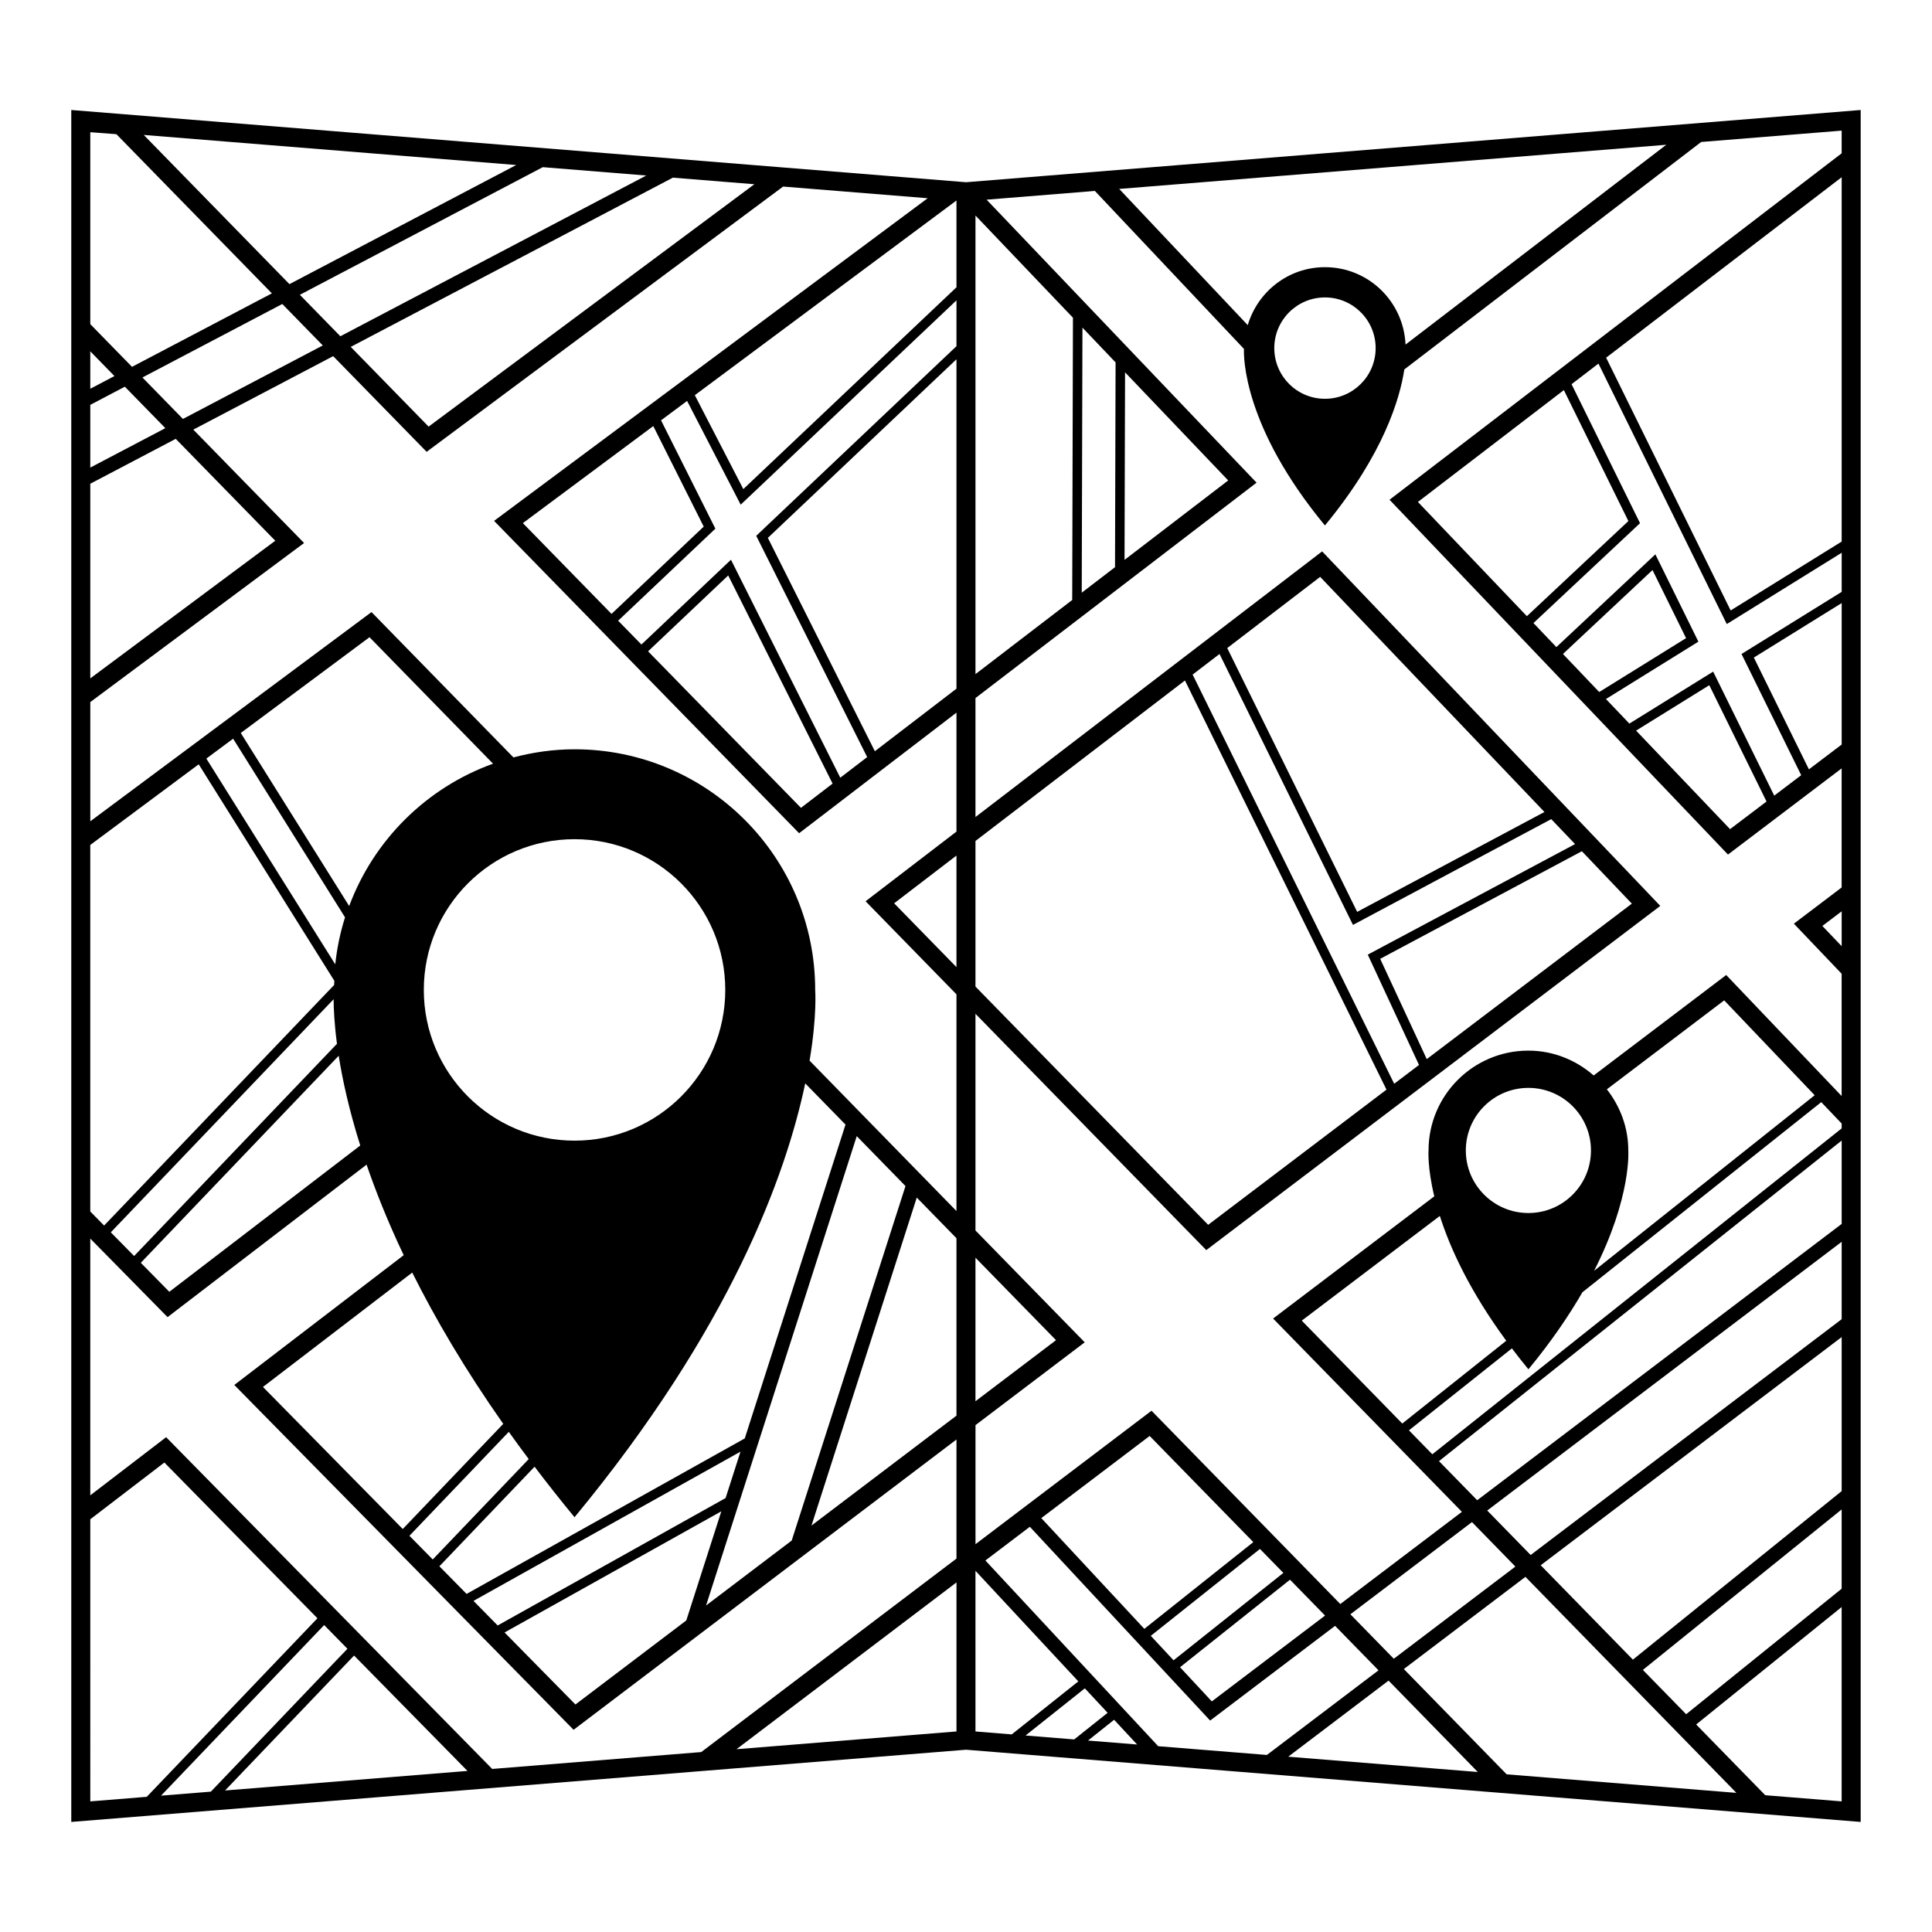 <?xml version="1.0" encoding="UTF-8"?>
<!-- The Best Svg Icon site in the world: iconSvg.co, Visit us! https://iconsvg.co -->
<svg fill="#000000" width="800px" height="800px" version="1.1" viewBox="144 144 512 512" xmlns="http://www.w3.org/2000/svg">
 <path d="m637.1 173.15-237.1 19.141-237.11-19.141v453.68l237.11-19.137 237.1 19.141zm-5.039 391.87-41.211 33.266-11.473-11.742 52.68-42.527v21.004zm-194.53 32.891-8.863 7.055-12.883-1.039 15.707-12.5zm1.719 1.844 6.098 6.555-13.008-1.047zm-34.109-42.211 11.777-8.934 47.781 51.359 33.109-25.102 11.512 11.785-29.582 22.43-28.805-2.32zm-169.07 23.395-36.195 37.867-13.199 1.062 43.223-45.211zm1.762 1.797 30.051 30.578-64.242 5.184zm-49.805-57.867-20.102 15.406v-68.039l20.48 20.816 52.738-40.41c2.504 7.281 5.707 15.289 9.84 23.992l-44.891 34.395 89.914 91.383 101.47-76.93v31.555l-67.637 51.277-55.402 4.473zm99.812-336.57 27.434 2.215-81.078 42.598-10.73-10.988zm-67.133 31-38.613-39.539 98.707 7.969zm248.78 52.023-27.473 21.051 0.137-49.707zm-29.996 22.984-8.82 6.762 0.188-70.242 8.781 9.211zm-11.344 8.695-25.637 19.645v-121.53l25.832 27.078zm-61.465 47.098-28.969-57.762-23.73 22.469-6.168-6.312 25.766-24.395-14.398-28.711 6.906-5.141 14.203 27.496 57.184-54.148v12.148l-53.07 50.254 29.406 58.637zm-2.035 1.559-8.387 6.43-40.512-41.484 21.234-20.105zm-47.52-94.746 13.367 26.641-24.434 23.137-23.496-24.059zm58.719 86.168-28.355-56.539 49.984-47.328v87.289zm21.629-145.93v22.98l-56.488 53.484-12.852-24.887 69.32-51.582zm-122.54 84.883 80.84 82.777 41.699-31.957v31.527l-24.086 18.461 24.086 24.668v57.426l-38.926-39.855c2.019-12.066 1.484-18.738 1.484-18.738 0-35.227-28.555-63.777-63.777-63.777-5.606 0-11.012 0.797-16.191 2.156l-37.613-38.516-74.52 55.441v-31.594l56.652-42.152-29.352-30.047 37.066-19.473 24.766 25.355 94.469-70.297 38.309 3.094zm192.25 35.277 35.367 71.797 52.543-28.031 6.312 6.613-54.934 29.301 13.578 29.234-6.574 4.984-53.418-108.44zm2.047-1.566 24.625-18.871 59.438 62.312-49.629 26.469zm52.875 108.93-12.344-26.574 53.449-28.516 13.246 13.887zm-64.086-100.34 53.414 108.43-47.258 35.824-61.668-63.137v-38.586zm-60.547 75.965-16.516-16.914 16.516-12.656zm0 118.86-38.422 29.129 27.902-86.918 10.52 10.773zm5.035-41.855 21.348 21.855-21.348 16.18zm-234.58-205.11 22.645-11.898 26.375 27.004-49.02 36.477zm128.33 174.09c-22.062 0-39.945-17.887-39.945-39.945 0-22.062 17.887-39.945 39.945-39.945 22.062 0 39.945 17.887 39.945 39.945s-17.887 39.945-39.945 39.945zm-59.723-62.172-28.73-45.863 34.117-25.383 32.738 33.52c-17.617 6.348-31.598 20.199-38.125 37.727zm-30.758-44.352 29.66 47.348c-1.266 3.996-2.141 8.16-2.594 12.453l-34.16-54.527zm-9.117 6.789 35.941 57.375c-0.016 0.367-0.051 0.734-0.055 1.109l-60.953 63.75-3.672-3.727v-97.133zm35.754 62.258c0.004 2.348 0.168 6.352 0.887 11.812l-53.758 56.238-6.18-6.277zm1.344 14.98c1.004 6.375 2.746 14.363 5.715 23.785l-50.598 38.766-7.562-7.684zm43.609 97.551-26.633 27.867-37.047-37.648 39.559-30.312c6.098 12.203 13.969 25.641 24.121 40.094zm1.469 2.113c1.699 2.379 3.457 4.793 5.281 7.219l-25.438 26.605-6.176-6.277zm6.832 9.242c3.332 4.387 6.832 8.844 10.59 13.391 41.383-50.078 56.02-90.695 61.137-114.98l10.672 10.926-26.699 83.168-73.719 41.203-7.203-7.32zm54.57-3.988-3.949 12.297-60.402 33.766-6.41-6.516zm-5.078 15.809-9.285 28.922-29.379 22.273-18.781-19.086zm35.887-99.426 12.918 13.23-30.156 93.945-22.691 17.207zm-113.46-188.03-20.637-21.129 85.367-44.848 21.602 1.742zm-28.047-21.508-37.062 19.473-10.73-10.988 37.066-19.473zm-41.719 21.918-19.891 10.449v-16.625l9.16-4.812zm-19.891-10.445v-9.922l6.402 6.559zm229.55 316.33v39.5l-58.305 4.707zm97.672 8.789-30.008 22.746-8.422-9.055 29.145-23.199zm-40.145 11.855-6.035-6.484 28.93-23.027 6.203 6.348zm-7.746-8.332-27.305-29.352 28.711-21.77 27.473 28.129zm95.914-76.352-27.559 21.938-26.633-27.27 36.59-27.746c2.715 8.535 7.879 19.84 17.602 33.078zm32.34-50.43c0-6.137-2.176-11.715-5.68-16.203l31.094-23.574 23.98 25.145-58.457 46.531c9.988-19.629 9.062-31.898 9.062-31.898zm-9.891 0c0 9.152-7.422 16.582-16.582 16.582-9.152 0-16.582-7.422-16.582-16.582 0-9.152 7.422-16.582 16.582-16.582 9.16 0.004 16.582 7.43 16.582 16.582zm-20.953 52.449c1.379 1.82 2.816 3.664 4.375 5.547 6.074-7.352 10.695-14.176 14.312-20.418l63.293-50.383 5.41 5.672v1.289l-108.48 86.363-6.195-6.348zm7.633 57.477 79.758-60.469v40.82l-55.328 44.66zm79.758-112.55v22.094l-96.59 73.227-10.125-10.363zm0 26.832v20.512l-82.422 62.488-11.508-11.785zm-86.469 86.066-32.223 24.43-11.508-11.785 32.223-24.43zm-33.609 30.223 23.648 24.219-50.238-4.055zm4.047-3.066 32.223-24.43 55.914 57.246-60.887-4.914zm98.16-231.46-16.188-32.867-22.203 13.773-6.207-6.508 24.5-15.203-11.402-23.141-26.234 24.582-6.074-6.375 28.238-26.465-18.141-36.832 7.125-5.461 34.004 69.027 30.457-18.898v10.363l-26.547 16.469 15.816 32.117zm-2.043 1.555-9.664 7.324-24.902-26.113 19.398-12.031zm-53.949-39.098 23.734-22.242 8.891 18.047-23.016 14.277zm0.242-69.93 17.098 34.707-26.898 25.207-28.879-30.273zm73.621 40.141-29.422 18.258-32.996-66.988 62.418-47.824zm-8.68 60.367-14.594-29.629 23.277-14.438v37.488zm8.68 46.859-5.117-5.359 5.117-3.879zm0-210.12-119.82 91.809 89.691 94.031 30.121-22.836v31.559l-12.656 9.594 12.656 13.27v32.406l-30.59-32.074-35.121 26.625c-4.648-4.051-10.652-6.586-17.301-6.586-14.617 0-26.465 11.848-26.465 26.465 0 0-0.344 4.41 1.523 12.148l-42.715 32.387 50.035 51.227-32.227 24.43-50.027-51.227-46.648 35.367v-31.555l28.945-21.941-28.953-29.641v-57.422l61.164 62.629 120.32-91.219-89.617-93.949-91.867 70.395v-31.527l74.492-57.082-71.539-74.996 28.691-2.316 39.508 41.863c-0.086 2.023-0.23 20.547 21.457 46.789 15.582-18.859 19.887-33.715 21.043-41.348l78.668-60.277 37.23-3.008v6.012zm-115.58 50.688c-0.5-11.402-9.828-20.512-21.352-20.512-9.719 0-17.828 6.504-20.465 15.359l-34.066-36.094 144.98-11.703zm-7.922 0.938c0 7.422-6.016 13.43-13.43 13.43-7.422 0-13.43-6.016-13.43-13.43 0-7.418 6.016-13.43 13.43-13.43 7.418 0 13.43 6.016 13.43 13.43zm-333.71-56.691 41.203 42.184-37.066 19.473-11.059-11.32v-50.863zm-6.922 367.06 19.629-15.039 40.566 41.277-45.23 47.316-14.965 1.211zm234.58 13.66 27.262 29.301-17.652 14.051-9.609-0.777zm209.3 59.469-18.309-18.746 38.555-31.125v51.504z"/>
</svg>